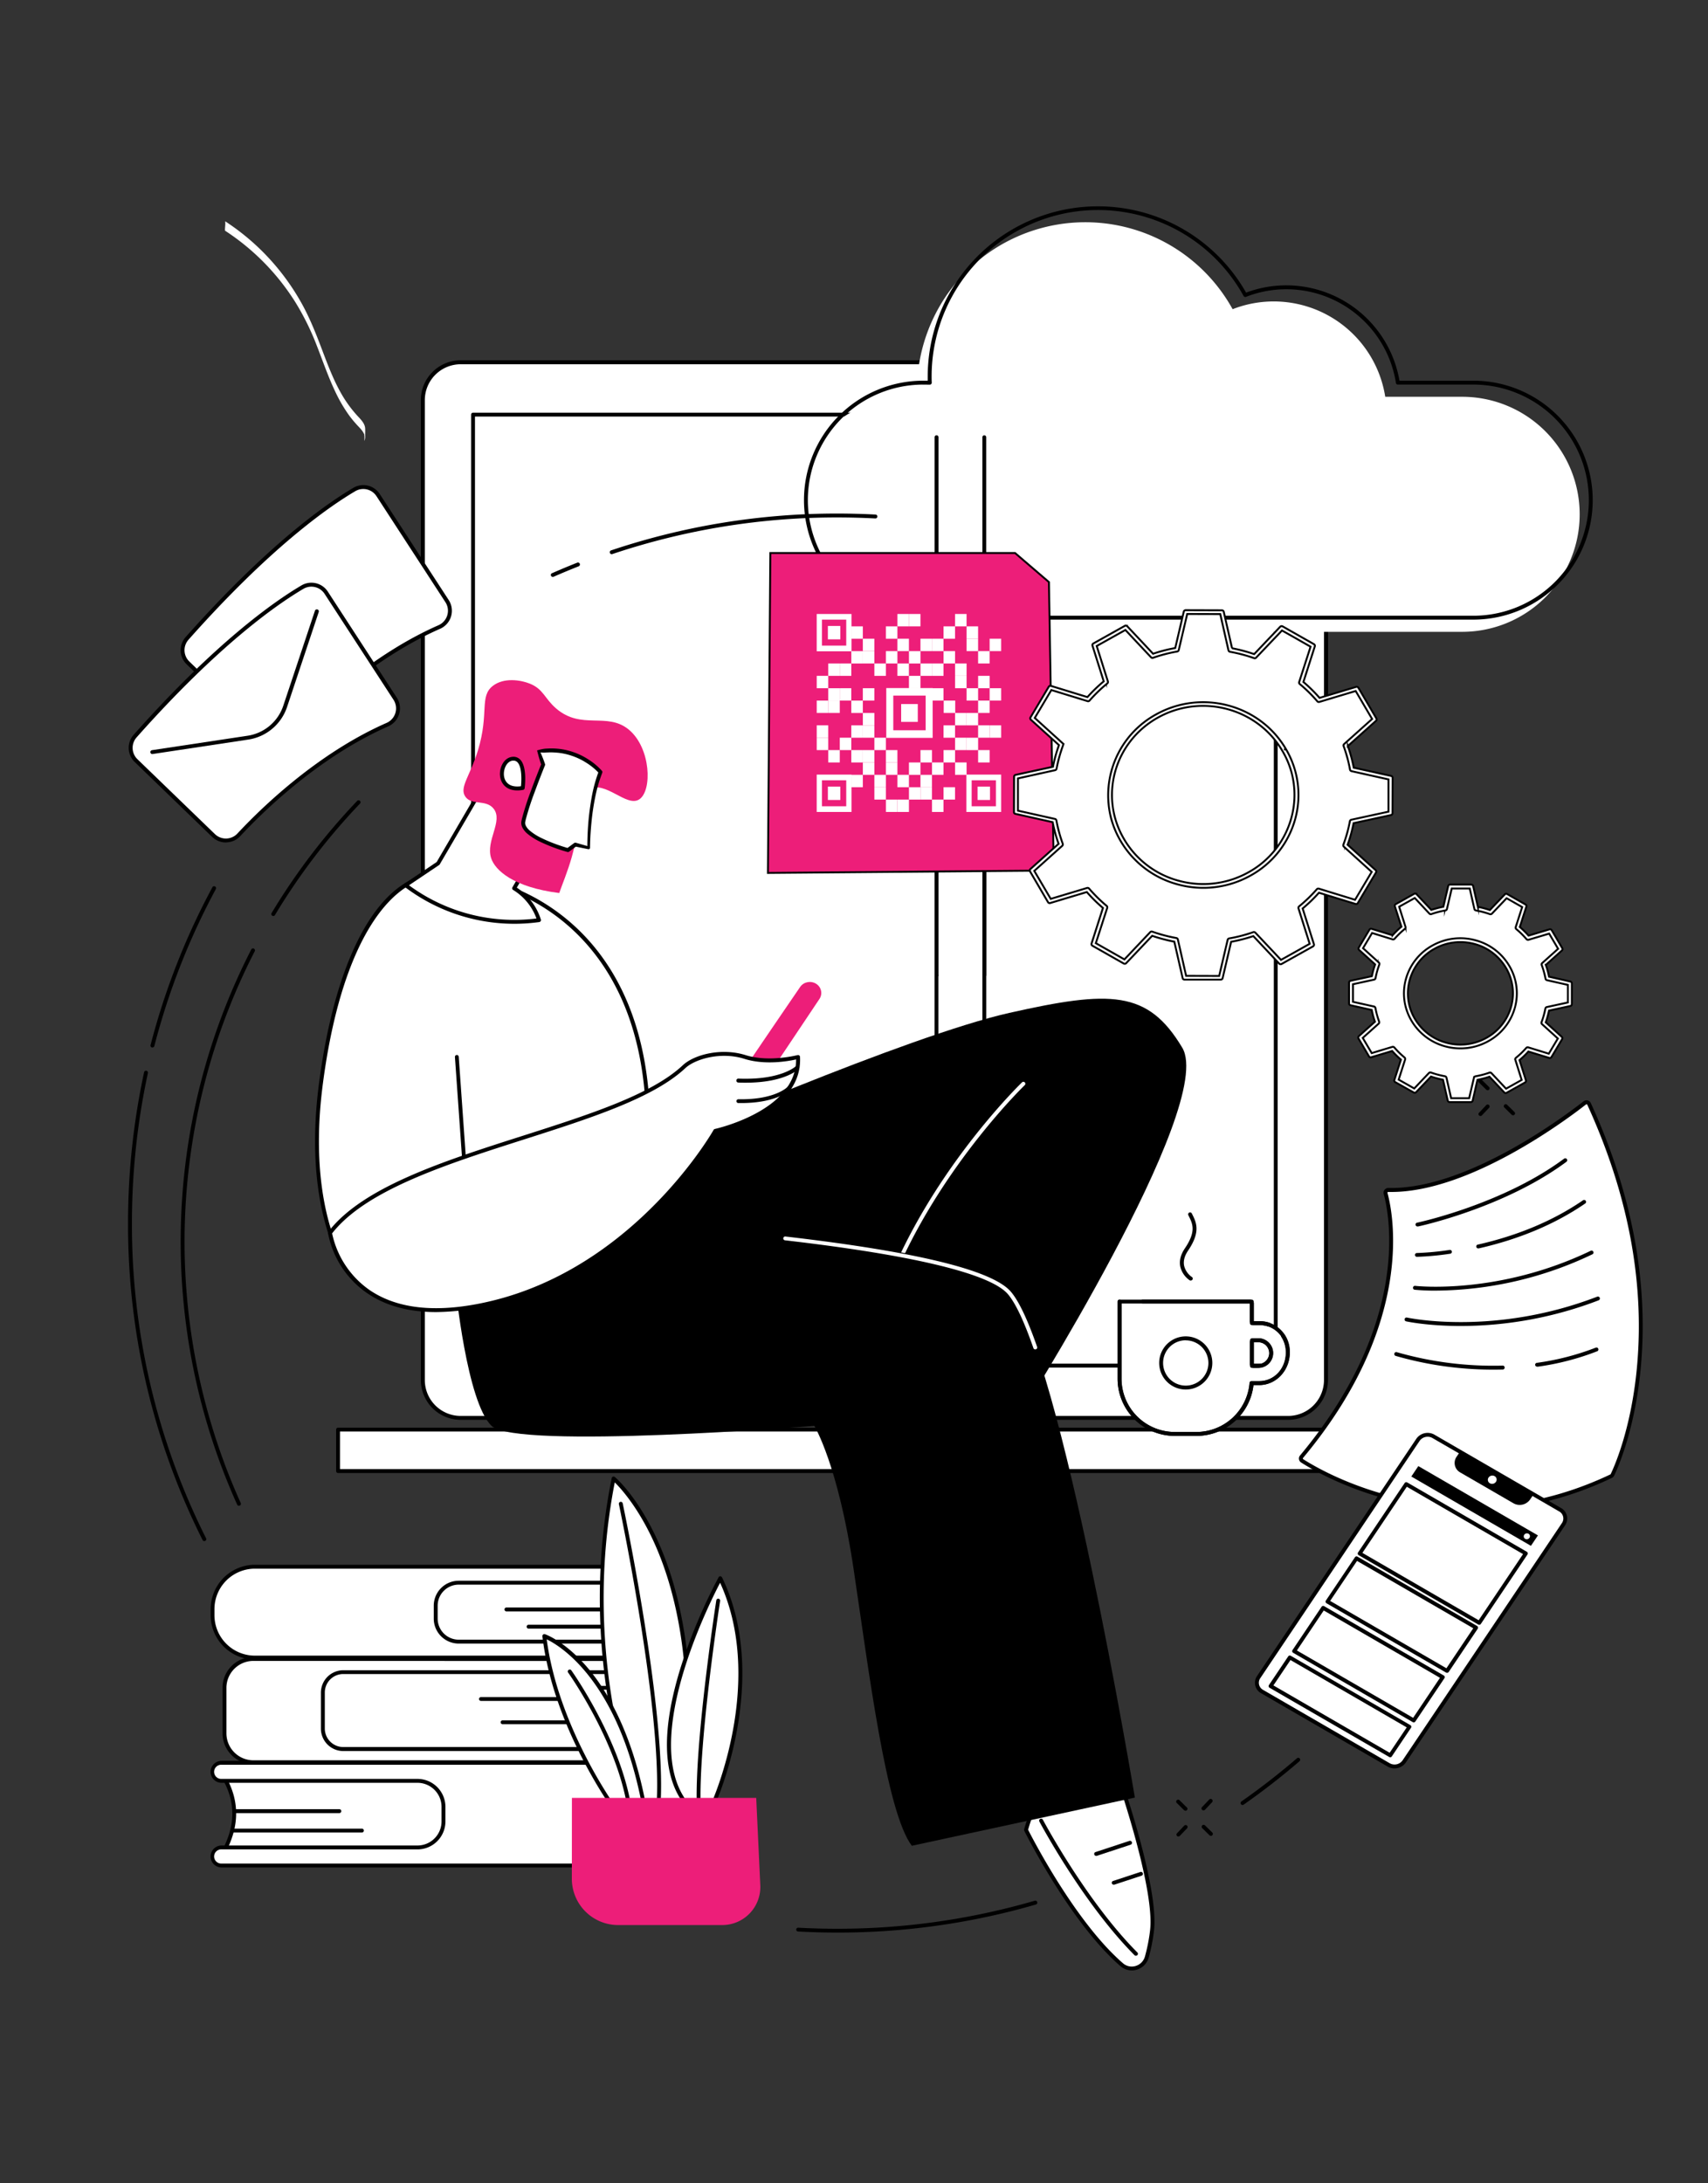 <svg viewBox="0 0 900 1150" xmlns="http://www.w3.org/2000/svg"><rect x="0" y="0" width="900" height="1150" fill="#333333" stroke="none"/><defs><style>.cls-1,.cls-5{fill:#fff;}.cls-2,.cls-3,.cls-4{fill:#ed1e79;}.cls-3{stroke:#ed1e79;}.cls-3,.cls-4,.cls-5{stroke-miterlimit:10;}.cls-4,.cls-5{stroke:#000;}</style></defs><g data-sanitized-data-name="Capa 1" data-name="Capa 1" id="Capa_1"><g data-sanitized-data-name="Stay at home" data-name="Stay at home" id="Stay_at_home"><rect rx="19.93" height="555.99" width="475.87" y="190.84" x="222.81" class="cls-1"></rect><path d="M678.75,747.86h-436a21,21,0,0,1-21-21V210.77a21,21,0,0,1,21-21h436a21,21,0,0,1,21,21V726.91A21,21,0,0,1,678.75,747.86Zm-436-556a18.92,18.92,0,0,0-18.9,18.9V726.91a18.92,18.92,0,0,0,18.9,18.9h436a18.92,18.92,0,0,0,18.9-18.9V210.77a18.92,18.92,0,0,0-18.9-18.9Z"></path><path d="M698.68,390.11a1,1,0,0,1-1-1v-62.7a1,1,0,0,1,2.06,0v62.7A1,1,0,0,1,698.68,390.11Z"></path><rect height="500.93" width="244.23" y="246.46" x="259.46" class="cls-1"></rect><path d="M493.48,720.33H249.25a1,1,0,0,1-1-1V218.37a1,1,0,0,1,1-1H493.48a1,1,0,0,1,1,1V719.31A1,1,0,0,1,493.48,720.33Zm-243.2-2.05H492.45V219.4H250.28Z"></path><rect height="500.93" width="153.59" y="218.37" x="518.66" class="cls-1"></rect><path d="M672.24,720.33H518.66a1,1,0,0,1-1-1V218.37a1,1,0,0,1,1-1H672.24a1,1,0,0,1,1,1V719.31A1,1,0,0,1,672.24,720.33Zm-152.56-2.05H671.22V219.4H519.68Z"></path><rect height="21.84" width="552.66" y="752.99" x="178.12" class="cls-1"></rect><path d="M730.78,775.86H178.12a1,1,0,0,1-1-1V753a1,1,0,0,1,1-1H730.78a1,1,0,0,1,1,1v21.85A1,1,0,0,1,730.78,775.86Zm-551.63-2.05H729.76V754H179.15Z"></path><path d="M668.59,697.68a15.4,15.4,0,0,0-4.91-.78h-4V685.56H590V726.2A29.08,29.08,0,0,0,619,755.29h11.55a29.09,29.09,0,0,0,29-26.78h4.11c8.63,0,15-7.43,15-16.06v-.12A15.1,15.1,0,0,0,668.59,697.68Zm-5.49,21.79h-3.43V705.93h3.43a6.77,6.77,0,0,1,0,13.54Z" class="cls-1"></path><path d="M630.59,756.32H619a30.14,30.14,0,0,1-30.1-30.12V685.56a1,1,0,0,1,1-1h69.71a1,1,0,0,1,1,1v10.31h3a16.43,16.43,0,0,1,5.24.84,16.05,16.05,0,0,1,10.81,15.62v.12c0,9.42-7.2,17.08-16.05,17.08H660.5A30.24,30.24,0,0,1,630.59,756.32ZM591,686.59V726.2a28.08,28.08,0,0,0,28,28.06h11.55a28.16,28.16,0,0,0,27.95-25.83,1,1,0,0,1,1-.95h4.11c7.85,0,14-6.6,14-15v-.12a14,14,0,0,0-9.42-13.67,14.27,14.27,0,0,0-4.58-.74h-4a1,1,0,0,1-1-1V686.59ZM663.1,720.5h-3.43a1,1,0,0,1-1-1V705.93a1,1,0,0,1,1-1h3.43a7.8,7.8,0,0,1,0,15.6Zm-2.41-2h2.41a5.75,5.75,0,0,0,0-11.5h-2.41Z"></path><path d="M630.59,756.32H619a30.14,30.14,0,0,1-30.1-30.12V685.56a1,1,0,0,1,2,0V726.2a28.08,28.08,0,0,0,28,28.06h11.55a28.16,28.16,0,0,0,27.95-25.83,1,1,0,0,1,1-.95h4.11c7.85,0,14-6.6,14-15v-.12a15,15,0,0,0-2.31-8.11,1,1,0,0,1,.31-1.42,1,1,0,0,1,1.42.31,17,17,0,0,1,2.63,9.22v.12c0,9.42-7.2,17.08-16.05,17.08H660.5A30.24,30.24,0,0,1,630.59,756.32Zm32.22-35.82h-2.2a2,2,0,0,1-2-2V706.87a2,2,0,0,1,2-2h2.49a7.66,7.66,0,0,1,5.71,2.58,7.8,7.8,0,0,1-6,13Zm-2.12-2h2.12a5.92,5.92,0,0,0,5.92-5.11,5.8,5.8,0,0,0-1.44-4.49,5.64,5.64,0,0,0-4.19-1.9h-2.41Zm7.9-19.74a1.26,1.26,0,0,1-.33-.05,14.27,14.27,0,0,0-4.58-.74h-3.07a2,2,0,0,1-2-2v-9.37H602.07a1,1,0,1,1,0-2.05h56.66a2,2,0,0,1,2,2v9.37h3a16.43,16.43,0,0,1,5.24.84,1,1,0,0,1,.64,1.3A1,1,0,0,1,668.59,698.71Z"></path><ellipse transform="translate(-1.94 1.7) rotate(-0.16)" ry="12.97" rx="12.96" cy="717.9" cx="624.81" class="cls-1"></ellipse><path d="M624.81,731.9a14,14,0,1,1,14-14A14,14,0,0,1,624.81,731.9Zm0-25.94a11.94,11.94,0,1,0,11.94,11.94A11.95,11.95,0,0,0,624.81,706Z"></path><path d="M627.39,674.5a1,1,0,0,1-.55-.16,12.13,12.13,0,0,1-4.91-7.18c-.63-3.08.19-6.32,2.42-9.62,6.08-9,4.09-12.92,2-17.12l-.17-.34a1,1,0,1,1,1.83-.92l.17.34c2.17,4.33,4.63,9.23-2.12,19.19-1.91,2.82-2.62,5.52-2.11,8a10.14,10.14,0,0,0,4,5.88,1,1,0,0,1-.56,1.89Z"></path><path d="M770.48,209H729.93a59.49,59.49,0,0,0-80.42-46.14,88.69,88.69,0,0,0-166.32,42.89c0,1.09,0,2.17.08,3.25h-4.12a61.9,61.9,0,1,0,0,123.8H770.48a61.9,61.9,0,0,0,0-123.8Z" class="cls-1"></path><path d="M777.11,326.37H485.78a62.93,62.93,0,0,1,0-125.85h3.06c0-.74,0-1.47,0-2.22A89.72,89.72,0,0,1,656.6,154.13a60.53,60.53,0,0,1,80.83,46.39h39.68a62.93,62.93,0,0,1,0,125.85ZM485.78,202.57a60.88,60.88,0,0,0,0,121.75H777.11a60.88,60.88,0,0,0,0-121.75H736.56a1,1,0,0,1-1-.86,58.46,58.46,0,0,0-79-45.35,1,1,0,0,1-1.27-.46,87.66,87.66,0,0,0-164.39,42.4c0,1,0,2,.07,3v.25a1,1,0,0,1-.29.75,1,1,0,0,1-.74.31Z"></path><path d="M540.64,963.86s23.76,48,50.47,71a8.2,8.2,0,0,0,13.19-4,92.42,92.42,0,0,0,2.71-13.56c2.94-21.9-16.76-78.93-16.76-78.93l-8.77-2.83a5.46,5.46,0,0,0-7,4.06l-.92,4.27L563,934.64a5.59,5.59,0,0,0-8.07.72A83.44,83.44,0,0,0,540.64,963.86Z" class="cls-1"></path><path d="M596.39,1037.88a9.09,9.09,0,0,1-5.95-2.22c-26.56-22.93-50.48-70.87-50.72-71.35a1,1,0,0,1-.07-.74,84.41,84.41,0,0,1,14.46-28.85,6.63,6.63,0,0,1,9.56-.85L572.9,942l.55-2.56a6.48,6.48,0,0,1,8.34-4.81l8.77,2.82a1,1,0,0,1,.66.64C592,940.43,611,995.61,608,1017.5a95,95,0,0,1-2.74,13.71,9.32,9.32,0,0,1-8.9,6.67Zm-54.65-74.12c2.23,4.42,25,48.73,50,70.34a7,7,0,0,0,6.64,1.43,7.22,7.22,0,0,0,4.9-4.9,90.71,90.71,0,0,0,2.67-13.41c2.74-20.35-14.65-72.39-16.55-78l-8.28-2.67a4.4,4.4,0,0,0-3.58.38,4.47,4.47,0,0,0-2.12,2.91l-.92,4.28a1,1,0,0,1-.68.75,1,1,0,0,1-1-.2l-10.55-9.29a4.53,4.53,0,0,0-3.43-1.12,4.47,4.47,0,0,0-3.15,1.7A81.82,81.82,0,0,0,541.74,963.76Z"></path><path d="M598.53,1030.15a1,1,0,0,1-.72-.3c-27.15-27.27-49.89-69.95-50.11-70.38a1,1,0,1,1,1.81-1c.23.43,22.82,42.84,49.75,69.89a1,1,0,0,1-.73,1.75Z"></path><path d="M587,992.7a1,1,0,0,1-.32-2l14.2-4.67a1,1,0,0,1,1.29.65,1,1,0,0,1-.65,1.3l-14.2,4.67A1,1,0,0,1,587,992.7Z"></path><path d="M577.62,977.53a1,1,0,0,1-1-.71,1,1,0,0,1,.65-1.29l17.84-5.88a1,1,0,1,1,.64,2l-17.84,5.88A1.19,1.19,0,0,1,577.62,977.53Z"></path><path d="M346.58,603.65c1.82-1.92,132-58.17,185.24-70.13s73-12.08,91.16,18.34-87.23,196.37-87.23,196.37L311.64,689.82Z"></path><path d="M472.7,667.75a1,1,0,0,1-.94-1.45c25-55.87,66.37-95.8,66.78-96.2a1,1,0,0,1,1.42,1.49c-.41.39-41.46,40.06-66.33,95.55A1,1,0,0,1,472.7,667.75Z" class="cls-1"></path><path d="M240.05,678s5.9,60.49,19,73.07,170.06,0,170.06,0,12.47,20.44,20.63,75.06S467,954.28,480.46,972.22L598,946.84s-39-234-66.07-265.8-224.09-36.82-224.09-36.82Z"></path><path d="M545.54,710.76a1,1,0,0,1-1-.68c-4.93-14.17-9.44-23.71-13.41-28.38-9.17-10.78-49.8-20.6-117.5-28.4a1,1,0,0,1,.23-2c69.2,8,109.18,17.77,118.83,29.11,4.14,4.86,8.78,14.63,13.79,29a1,1,0,0,1-.64,1.31A1,1,0,0,1,545.54,710.76Z" class="cls-1"></path><path d="M429.88,518.84a5.56,5.56,0,0,0-7.74,1.35c-8.81,12.88-33.19,48.56-33.47,49.44l12.21,1.65,30.37-45.42A5.08,5.08,0,0,0,429.88,518.84Z" class="cls-2"></path><path d="M400.88,571.87h-.09l-12.21-1.65a.68.68,0,0,1-.44-.27.59.59,0,0,1-.06-.5c.28-.86,18.39-27.44,33.54-49.59a6,6,0,0,1,4-2.52,6.2,6.2,0,0,1,4.66,1,5.67,5.67,0,0,1,1.52,7.82L401.4,571.6A.63.63,0,0,1,400.88,571.87Zm-11.23-2.71,10.92,1.48,30.16-45.1a4.5,4.5,0,0,0-1.21-6.22,4.93,4.93,0,0,0-3.71-.82,4.77,4.77,0,0,0-3.16,2C404,547.75,392,565.47,389.65,569.16Z" class="cls-2"></path><path d="M181.55,666.35s-21.09-29.48-12.45-95.5S198.86,470.54,221,462.71s113,6.47,120.14,117.41Z" class="cls-1"></path><path d="M181.55,667.38a1,1,0,0,1-.84-.43c-.21-.3-21.22-30.57-12.63-96.24,7.87-60.21,27-99.93,52.55-109,11.81-4.19,41.88-2.08,68.88,15.73,21.93,14.48,48.87,44,52.62,102.57a1,1,0,0,1-.53,1L182,667.26A1.07,1.07,0,0,1,181.55,667.38Zm52.66-205.45a40.34,40.34,0,0,0-12.9,1.75c-11.3,4-21.82,15-30.42,31.74-9.7,18.94-16.7,44.36-20.78,75.56-7.74,59.19,8.69,89,11.78,94L340,579.53c-3.85-57.27-30.2-86.17-51.66-100.33C269.16,466.52,248.46,461.93,234.21,461.93Z"></path><path d="M245.09,619.69a1,1,0,0,1-1-1l-4.37-61.93a1,1,0,1,1,2-.14l4.38,61.92a1,1,0,0,1-1,1.1Z"></path><path d="M173.87,649.37s7.66,55.45,85.16,36.89,117.9-90.6,117.9-90.6,45.13-9.64,43.6-38.92c0,0-15.11,4-27.95,0s-26.75.09-32.1,5.1C323.84,596.21,206.79,606.52,173.87,649.37Z" class="cls-1"></path><path d="M229.75,691.1c-14.42,0-26.54-3.31-36.22-9.92a49.61,49.61,0,0,1-20.68-31.67,1,1,0,0,1,.21-.76c18.11-23.58,61-37.28,102.5-50.53,34.81-11.12,67.69-21.62,84.22-37.12,6.05-5.68,20.43-9.33,33.11-5.34,12.41,3.91,27.22,0,27.37,0a1,1,0,0,1,1.29.94c1.49,28.56-38.93,38.72-43.95,39.87a212.86,212.86,0,0,1-29.82,38.16c-18.15,18.64-48.24,42.9-88.51,52.54A127.67,127.67,0,0,1,229.75,691.1ZM175,649.65a48.56,48.56,0,0,0,19.76,29.86c15.2,10.36,36.76,12.3,64.07,5.76C335,667,375.64,595.88,376,595.16a1,1,0,0,1,.68-.5c.44-.1,42.95-9.52,42.82-36.63-3.94.89-16.3,3.15-27.27-.31-12.64-4-26.17.27-31.08,4.87-16.87,15.82-50,26.39-85,37.58C235.21,613.26,192.84,626.79,175,649.65Z"></path><path d="M392.93,570.28c-1.25,0-2.55,0-3.9-.08a1,1,0,0,1-1-1.07,1,1,0,0,1,1.07-1c22.61.91,30.33-6.57,30.4-6.65a1,1,0,0,1,1.47,1.44C420.68,563.25,413.57,570.28,392.93,570.28Z"></path><path d="M390.58,581l-1.52,0a1,1,0,0,1-1-1,1,1,0,0,1,1-1c19.72.36,26.08-6.63,26.14-6.7a1,1,0,0,1,1.45-.09,1,1,0,0,1,.1,1.44C416.51,573.9,410.07,581,390.58,581Z"></path><path d="M256.21,411.33c-.58,1.06-25.37,43.44-25.37,43.44l-17.1,11.48a94.68,94.68,0,0,0,70.32,18.4,30.41,30.41,0,0,0-13.16-16.78l15.3-26.28Z" class="cls-1"></path><path d="M271,486.58a95.8,95.8,0,0,1-57.85-19.51,1.06,1.06,0,0,1-.41-.85,1,1,0,0,1,.46-.82l16.9-11.35c1.86-3.19,24.69-42.21,25.24-43.21a1,1,0,0,1,1.63-.23l30,30.26a1,1,0,0,1,.16,1.24l-14.81,25.43A31.34,31.34,0,0,1,285,484.34a1,1,0,0,1-.11.86,1.08,1.08,0,0,1-.73.47A96.44,96.44,0,0,1,271,486.58ZM215.51,466.3a93.61,93.61,0,0,0,67.17,17.49,29.06,29.06,0,0,0-3.31-6.47,29.5,29.5,0,0,0-9-8.57,1,1,0,0,1-.35-1.39l14.91-25.61L256.43,413c-4,6.86-23.78,40.7-24.71,42.27a.92.92,0,0,1-.31.34Zm15.33-11.53h0Z"></path><path d="M331.28,384.26c-11.43-9.38-24.9.41-38.24-11.09-6.12-5.27-6.68-10.25-14-13.14-4.86-1.91-13.51-3.22-19.26,1.17-7.33,5.59-1.94,14.31-7.88,33.86-4.18,13.73-10,19.7-6.72,24.52s10.93,1.32,14.92,6.37c5.16,6.53-4.26,16.76-1.32,26,2,6.34,11.66,15.4,35.9,18.43,1.33-3.88,4.55-11.58,6.65-19.11,6.55-23.55,3-32.57,8.87-35.61,9-4.66,19.93,9.74,26.64,5.39C343.79,416.53,343,393.89,331.28,384.26Z" class="cls-2"></path><path d="M283.91,395.79l2.29,6.92s-8.88,21.77-10.46,30,23.5,15.06,23.5,15.06l3.94-2.92,7,1.75s-.21-23.95,6.21-39.93A35.67,35.67,0,0,0,283.91,395.79Z" class="cls-1"></path><path d="M284.79,396.32a62.88,62.88,0,0,1,2.38,6.07,1,1,0,0,1,0,.71c-1.91,4.71-3.75,9.48-5.5,14.25A146.38,146.38,0,0,0,277,431.81l-.2.9c-.08.32-.05.49-.1.75a3.71,3.71,0,0,0,.35,1.42,8.25,8.25,0,0,0,2.11,2.63,29.43,29.43,0,0,0,6.23,3.95,87,87,0,0,0,14.13,5.31l-.88.17,3.94-2.92.06,0a1,1,0,0,1,.8-.12l6.93,2-.89.7c0-3.42.1-6.81.31-10.21s.53-6.78,1-10.16,1-6.74,1.75-10.08a76.54,76.54,0,0,1,2.95-9.87l.16,1A32.25,32.25,0,0,0,309,401.8a34,34,0,0,0-7.81-3.74,32.62,32.62,0,0,0-8.47-1.67,33.07,33.07,0,0,0-4.34-.05c-.79,0-1.24.12-1.82.1S285.45,396.37,284.79,396.32ZM283,395.26c.82-.23,1.72-.48,2.64-.66a14.21,14.21,0,0,1,2.63-.31,36.86,36.86,0,0,1,4.58,0,34.55,34.55,0,0,1,9,1.78,35.68,35.68,0,0,1,8.26,4,33.6,33.6,0,0,1,7.05,5.93.94.94,0,0,1,.19,1l0,.06a75.49,75.49,0,0,0-3,9.54c-.76,3.26-1.38,6.56-1.88,9.89s-.83,6.68-1.1,10-.43,6.74-.46,10.09a.73.73,0,0,1-.73.72l-.16,0-7.08-1.45.86-.17-3.94,2.92h0a1,1,0,0,1-.87.16,89,89,0,0,1-14.51-5.45,31.73,31.73,0,0,1-6.67-4.25,10.35,10.35,0,0,1-2.62-3.32,5.86,5.86,0,0,1-.53-2.27,7.6,7.6,0,0,1,.13-1.15l.22-1a145.66,145.66,0,0,1,4.73-14.7q2.65-7.22,5.53-14.33l0,.71C284.37,400.48,283.65,397.78,283,395.26Z"></path><path d="M275.43,415s2.2-15.91-5.25-15.38S260.75,417.74,275.43,415Z" class="cls-1"></path><path d="M272.49,416.33c-3.86,0-6-1.6-7.23-3.11-2.36-3-2.16-7.18-.9-10s3.34-4.42,5.75-4.59a4.87,4.87,0,0,1,4.09,1.56c3.72,4,2.31,14.54,2.25,15a1,1,0,0,1-.83.87A16.62,16.62,0,0,1,272.49,416.33Zm2.94-1.32h0Zm-4.89-14.36h-.29c-1.66.12-3.12,1.34-4,3.37-1,2.27-1.2,5.61.63,7.92,1.53,1.92,4.15,2.67,7.64,2.18.34-3.24.53-10.06-1.81-12.56A2.81,2.81,0,0,0,270.54,400.65Z"></path><path d="M331.08,864.68c-5-10.25-5.45-20.58,0-31L327.17,829,220.09,832.5l3.69,34,103.65,1.2Z" class="cls-1"></path><path d="M327.43,868.73h0l-103.65-1.19a1,1,0,0,1-1-.92l-3.69-34a1,1,0,0,1,.25-.78,1,1,0,0,1,.74-.36L327.14,828a1.05,1.05,0,0,1,.82.37l3.91,4.69a1,1,0,0,1,.12,1.14c-5.09,9.74-5.09,19.58,0,30.08a1,1,0,0,1-.27,1.24l-3.65,3A1.06,1.06,0,0,1,327.43,868.73ZM224.71,865.5l102.36,1.18,2.74-2.28c-4.88-10.5-4.86-20.79.05-30.59L326.7,830l-105.47,3.47Z"></path><path d="M134.33,825.23H333.07a4.21,4.21,0,1,1,0,8.41H241.7a12.12,12.12,0,0,0-12.11,12.12v6.81a12.11,12.11,0,0,0,12.11,12.11h91.37a4.21,4.21,0,1,1,0,8.41H134.33A22.33,22.33,0,0,1,112,850.76v-3.19A22.34,22.34,0,0,1,134.33,825.23Z" class="cls-1"></path><path d="M333.07,874.12H134.33A23.39,23.39,0,0,1,111,850.76v-3.19a23.4,23.4,0,0,1,23.36-23.37H333.07a5.24,5.24,0,0,1,0,10.47H241.7a11.09,11.09,0,0,0-11.08,11.09v6.81a11.1,11.1,0,0,0,11.08,11.09h91.37a5.23,5.23,0,1,1,0,10.46ZM134.33,826.26A21.33,21.33,0,0,0,113,847.57v3.19a21.33,21.33,0,0,0,21.31,21.31H333.07a3.18,3.18,0,0,0,0-6.36H241.7a13.16,13.16,0,0,1-13.14-13.14v-6.81a13.16,13.16,0,0,1,13.14-13.14h91.37a3.18,3.18,0,1,0,0-6.36Z"></path><path d="M327.16,848.76h-60.3a1,1,0,0,1,0-2.06h60.3a1,1,0,1,1,0,2.06Z"></path><path d="M327.54,857.84h-49a1,1,0,1,1,0-2.05h49a1,1,0,1,1,0,2.05Z"></path><path d="M338.79,922.55H159.27v-44H338.79C333.49,893.43,333.34,908.09,338.79,922.55Z" class="cls-1"></path><path d="M338.79,923.58H159.27a1,1,0,0,1-1-1v-44a1,1,0,0,1,1-1H338.79a1,1,0,0,1,.84.43,1,1,0,0,1,.12.94c-5.26,14.75-5.26,29.31,0,43.27a1,1,0,0,1-1,1.39ZM160.3,921.53h177c-4.77-13.57-4.76-27.67,0-41.93h-177Z"></path><path d="M180.89,880.74H340a3.47,3.47,0,1,0,0-6.93H133.52A15.23,15.23,0,0,0,118.29,889V913a15.23,15.23,0,0,0,15.23,15.23H340a3.47,3.47,0,1,0,0-6.93H180.89a10.76,10.76,0,0,1-10.76-10.76v-19A10.76,10.76,0,0,1,180.89,880.74Z" class="cls-1"></path><path d="M340,929.23H133.52A16.27,16.27,0,0,1,117.26,913V889a16.27,16.27,0,0,1,16.26-16.25H340a4.49,4.49,0,0,1,0,9H180.89a9.74,9.74,0,0,0-9.74,9.73v19a9.75,9.75,0,0,0,9.74,9.73H340a4.49,4.49,0,0,1,0,9Zm-206.5-54.39A14.22,14.22,0,0,0,119.31,889V913a14.22,14.22,0,0,0,14.21,14.2H340a2.44,2.44,0,0,0,0-4.88H180.89a11.8,11.8,0,0,1-11.79-11.78v-19a11.8,11.8,0,0,1,11.79-11.78H340a2.44,2.44,0,0,0,0-4.88Z"></path><path d="M335.61,890H309.1a1,1,0,0,1,0-2h26.51a1,1,0,1,1,0,2Z"></path><path d="M335.05,895.91H253.42a1,1,0,1,1,0-2h81.63a1,1,0,1,1,0,2Z"></path><path d="M335.05,908.16H264.81a1,1,0,0,1,0-2h70.24a1,1,0,1,1,0,2Z"></path><path d="M119,973.09c5.63-11.58,6.17-23.25,0-35l4.43-5.3,121,4-4.17,38.43-117.12,1.35Z" class="cls-1"></path><path d="M123.12,977.54a1,1,0,0,1-.65-.24l-4.13-3.41a1,1,0,0,1-.27-1.24c5.79-11.91,5.79-23.07,0-34.12a1,1,0,0,1,.12-1.13l4.42-5.31a1,1,0,0,1,.82-.37l121,4a1.06,1.06,0,0,1,.74.35,1,1,0,0,1,.24.79l-4.17,38.43a1,1,0,0,1-1,.92l-117.13,1.35Zm-2.85-4.73,3.22,2.67,115.83-1.33,4-36.43-119.38-3.93-3.67,4.4C125.8,949.28,125.82,960.92,120.27,972.81Z"></path><path d="M341.32,928.52H116.75a4.75,4.75,0,0,0,0,9.5H220a13.68,13.68,0,0,1,13.68,13.69v7.7A13.67,13.67,0,0,1,220,973.09H116.75a4.76,4.76,0,0,0,0,9.51H341.32a25.24,25.24,0,0,0,25.24-25.24v-3.6A25.24,25.24,0,0,0,341.32,928.52Z" class="cls-1"></path><path d="M341.32,983.63H116.75a5.78,5.78,0,0,1,0-11.56H220a12.68,12.68,0,0,0,12.66-12.66v-7.7A12.68,12.68,0,0,0,220,939.05H116.75a5.78,5.78,0,0,1,0-11.56H341.32a26.29,26.29,0,0,1,26.27,26.27v3.6A26.3,26.3,0,0,1,341.32,983.63Zm-224.57-9.51a3.73,3.73,0,1,0,0,7.45H341.32a24.25,24.25,0,0,0,24.22-24.21v-3.6a24.25,24.25,0,0,0-24.22-24.22H116.75a3.73,3.73,0,1,0,0,7.45H220a14.74,14.74,0,0,1,14.71,14.72v7.7A14.73,14.73,0,0,1,220,974.12Z"></path><path d="M178.81,955H123.43a1,1,0,0,1,0-2.06h55.38a1,1,0,0,1,0,2.06Z"></path><path d="M190.7,965.23H123a1,1,0,0,1,0-2.05H190.7a1,1,0,0,1,0,2.05Z"></path><path d="M686.15,769.46C696.69,776.22,766,817,849,777.55a1.38,1.38,0,0,0,.68-.67c3.2-6.62,38.53-84.35-12.29-195.4a1.48,1.48,0,0,0-2.24-.56c-9.31,7.29-61.87,46.89-103.56,45.87a1.45,1.45,0,0,0-1.45,1.83c3,11,14.61,68.13-44.29,138.66A1.48,1.48,0,0,0,686.15,769.46Z" class="cls-1"></path><path d="M775.63,795.57a172,172,0,0,1-35.46-3.75c-29.08-6.12-49.12-18-54.57-21.49a2.48,2.48,0,0,1-.56-3.7c58.61-70.2,47-127.06,44.08-137.74a2.44,2.44,0,0,1,.43-2.17,2.52,2.52,0,0,1,2-1c41.2,1,92.94-37.85,102.9-45.65a2.5,2.5,0,0,1,3.8.95c21.34,46.62,30.25,92.83,26.5,137.37-2.87,34-12.34,55-14.21,58.89a2.48,2.48,0,0,1-1.17,1.16C825.44,789.86,800.73,795.57,775.63,795.57ZM731.52,627.82a.44.44,0,0,0-.35.16.4.4,0,0,0-.07.37c3,10.86,14.78,68.62-44.49,139.59a.47.47,0,0,0-.1.36.42.42,0,0,0,.2.3c5.37,3.45,25.15,15.17,53.89,21.21,36.85,7.76,73.16,3.32,107.93-13.18a.43.43,0,0,0,.2-.2c1.84-3.8,11.17-24.49,14-58.17,3.73-44.18-5.13-90.06-26.32-136.35a.45.45,0,0,0-.31-.26.41.41,0,0,0-.35.07c-9.93,7.78-61,46.11-102.6,46.12l-1.62,0Z"></path><path d="M747,646a1,1,0,0,1-.21-2c.45-.09,45-9.64,77.38-33.7a1,1,0,0,1,1.23,1.65c-32.79,24.33-77.74,34-78.19,34.06Z"></path><path d="M779,657.55a1,1,0,0,1-.23-2c21.2-4.81,39.83-12.66,55.37-23.33a1,1,0,1,1,1.16,1.69c-15.75,10.81-34.62,18.77-56.07,23.64Z"></path><path d="M746.6,662a1,1,0,0,1,0-2,147.44,147.44,0,0,0,17.27-1.63,1,1,0,0,1,.3,2A149.83,149.83,0,0,1,746.62,662Z"></path><path d="M756.46,679.8a108.83,108.83,0,0,1-11-.46,1,1,0,0,1-.9-1.15,1,1,0,0,1,1.15-.89c.43.05,43.84,4.92,92.48-18.48a1,1,0,0,1,1.37.48,1,1,0,0,1-.48,1.37A194.26,194.26,0,0,1,756.46,679.8Z"></path><path d="M769.72,698.43c-17.58,0-28.58-2.39-28.8-2.44a1,1,0,1,1,.45-2c.45.1,45.85,9.92,100.26-11a1,1,0,0,1,.74,1.92A203.61,203.61,0,0,1,769.72,698.43Z"></path><path d="M810,719.84a1,1,0,0,1-.15-2,136.87,136.87,0,0,0,31-8,1,1,0,0,1,.75,1.91,138.69,138.69,0,0,1-31.44,8.14Z"></path><path d="M787,721.42a185.34,185.34,0,0,1-51.61-7.24,1,1,0,1,1,.64-1.95,184.39,184.39,0,0,0,55.82,7.07,1,1,0,0,1,1,1,1,1,0,0,1-1,1.06C790.27,721.39,788.64,721.42,787,721.42Z"></path><path d="M99.08,349.2l40.81,39.43a9.33,9.33,0,0,0,13.33-.35c12.32-13.28,41.58-41.91,78.25-58a9.34,9.34,0,0,0,4.1-13.66l-36.3-55.8a9.34,9.34,0,0,0-12.56-3C173,265.93,142,287.41,98.58,336.27A9.36,9.36,0,0,0,99.08,349.2Z" class="cls-1"></path><path d="M146.39,392.29a10.32,10.32,0,0,1-7.22-2.92l-40.8-39.44a10.35,10.35,0,0,1-.56-14.35c43-48.43,73.83-70.05,88.38-78.63a10.34,10.34,0,0,1,13.94,3.3l36.31,55.8a10.38,10.38,0,0,1-4.56,15.16C194.84,347.48,165.06,377,154,389a10.26,10.26,0,0,1-7.3,3.3Zm-46.6-43.83,40.81,39.43a8.28,8.28,0,0,0,6,2.34,8.19,8.19,0,0,0,5.85-2.65c11.17-12,41.19-41.83,78.59-58.25a8.35,8.35,0,0,0,4.65-5.26,8.24,8.24,0,0,0-1-6.9l-36.3-55.8a8.29,8.29,0,0,0-11.18-2.65c-14.45,8.51-45.08,30-87.88,78.23A8.3,8.3,0,0,0,99.79,348.46Z"></path><path d="M71.72,400.64l40.81,39.43a9.34,9.34,0,0,0,13.34-.35c12.31-13.28,41.57-41.91,78.24-58a9.35,9.35,0,0,0,4.11-13.66l-36.31-55.8a9.34,9.34,0,0,0-12.56-3c-13.73,8.1-44.76,29.58-88.13,78.44A9.36,9.36,0,0,0,71.72,400.64Z" class="cls-1"></path><path d="M119,443.73a10.32,10.32,0,0,1-7.22-2.92L71,401.38A10.36,10.36,0,0,1,70.45,387c43-48.44,73.83-70.06,88.38-78.64a10.34,10.34,0,0,1,13.94,3.3l36.31,55.8a10.38,10.38,0,0,1-4.56,15.16c-37,16.27-66.82,45.82-77.9,57.77a10.26,10.26,0,0,1-7.3,3.3ZM72.43,399.9l40.81,39.43a8.32,8.32,0,0,0,11.87-.3c11.17-12,41.19-41.84,78.59-58.26a8.33,8.33,0,0,0,3.66-12.16l-36.31-55.8a8.29,8.29,0,0,0-11.18-2.65c-14.45,8.52-45.07,30-87.88,78.23A8.3,8.3,0,0,0,72.43,399.9Z"></path><path d="M80.33,397.17a1,1,0,0,1-.15-2.05l50.18-7.57a23.52,23.52,0,0,0,18.92-15.85l16.67-50a1,1,0,0,1,2,.64l-16.67,50a25.58,25.58,0,0,1-20.57,17.23l-50.17,7.57Z"></path><path d="M822.08,795.23l-66.8-38.69a6.2,6.2,0,0,0-8.14,1.89L663.25,883.34A5.28,5.28,0,0,0,665,891l66.8,38.69a6.2,6.2,0,0,0,8.14-1.89l83.89-124.91A5.28,5.28,0,0,0,822.08,795.23Z" class="cls-1"></path><path d="M734.79,931.47a7,7,0,0,1-3.5-.93l-66.81-38.69a6.32,6.32,0,0,1-2.09-9.08l83.9-124.91a7.25,7.25,0,0,1,9.5-2.21l66.81,38.69a6.32,6.32,0,0,1,2.09,9.08l-83.9,124.91A7.23,7.23,0,0,1,734.79,931.47Zm17.48-174.7A5.16,5.16,0,0,0,748,759L664.1,883.92a4.25,4.25,0,0,0,1.41,6.15l66.81,38.69a5.16,5.16,0,0,0,6.77-1.57L823,802.27a4.25,4.25,0,0,0-1.41-6.15l-66.81-38.69A4.91,4.91,0,0,0,752.27,756.77Z"></path><path d="M769.3,764.66l-1.79,2.67a5.7,5.7,0,0,0,1.89,8.22l28.09,16.26a6.69,6.69,0,0,0,8.78-2l1.79-2.66Z"></path><path d="M785.06,781.27a2.08,2.08,0,0,1-.69-3,2.44,2.44,0,0,1,3.2-.74,2.07,2.07,0,0,1,.68,3A2.43,2.43,0,0,1,785.06,781.27Z" class="cls-1"></path><polygon points="806.7 814.23 743.67 777.72 747.36 772.23 810.39 808.74 806.7 814.23"></polygon><path d="M779.46,855.81a1,1,0,0,1-.51-.13l-63-36.51a1,1,0,0,1-.49-.66,1,1,0,0,1,.15-.8l24.54-36.55a1,1,0,0,1,1.37-.31l63,36.5a1.06,1.06,0,0,1,.49.66,1,1,0,0,1-.15.8l-24.55,36.55A1,1,0,0,1,779.46,855.81Zm-61.57-37.87,61.26,35.48,23.39-34.84-61.25-35.47Z"></path><path d="M805.92,810a1.72,1.72,0,0,1-2.26.53,1.47,1.47,0,0,1-.49-2.12,1.72,1.72,0,0,1,2.26-.53A1.47,1.47,0,0,1,805.92,810Z" class="cls-1"></path><path d="M762.47,881.11A1,1,0,0,1,762,881l-63-36.5a1,1,0,0,1-.49-.66,1,1,0,0,1,.15-.8l15.3-22.78a1,1,0,0,1,1.36-.32l63,36.5a1,1,0,0,1,.48.66,1,1,0,0,1-.14.8l-15.31,22.79A1,1,0,0,1,762.47,881.11ZM700.9,843.24l61.26,35.48,14.15-21.08-61.25-35.47Z"></path><path d="M744.94,907.22a1,1,0,0,1-.52-.14l-63-36.5a1,1,0,0,1-.34-1.46l15.3-22.78a1,1,0,0,1,1.37-.32l63,36.5a1,1,0,0,1,.34,1.47l-15.3,22.78A1,1,0,0,1,744.94,907.22Zm-61.57-37.87,61.25,35.48,14.15-21.08-61.25-35.47Z"></path><path d="M732.58,925.62a.94.94,0,0,1-.51-.14L669,889a1,1,0,0,1-.34-1.46l10.13-15.07a1,1,0,0,1,1.36-.32l63,36.51a1,1,0,0,1,.33,1.46l-10.12,15.07A1,1,0,0,1,732.58,925.62ZM671,887.75l61.25,35.48,9-13.37L680,874.39Z"></path><path d="M338.43,957.44S302.94,879.65,323.3,778.8c0,0,55,46.09,35.17,178.64Z" class="cls-1"></path><path d="M358.47,958.47h-20a1,1,0,0,1-.93-.6c-.36-.78-35.4-79.25-15.21-179.27A1,1,0,0,1,324,778c.57.48,14.08,12,25.31,40,10.34,25.75,20.5,70.87,10.22,139.57A1,1,0,0,1,358.47,958.47Zm-19.37-2.05h18.49c10-67.65,0-112.07-10.16-137.46-9-22.6-19.81-34.51-23.49-38.15C305.57,874.72,335.92,949,339.1,956.42Z"></path><path d="M347.11,950.36h-.06a1,1,0,0,1-1-1.08c2.72-49.74-19.7-155.9-19.93-157a1,1,0,1,1,2-.43c.22,1.07,22.71,107.5,20,157.51A1,1,0,0,1,347.11,950.36Z"></path><path d="M379.54,831.34S333.82,914,361.32,949.7H376S405.44,885.12,379.54,831.34Z" class="cls-1"></path><path d="M376,950.73H361.32a1,1,0,0,1-.81-.4c-11.62-15.11-12.09-39.85-1.37-73.53a286.47,286.47,0,0,1,19.51-46,1,1,0,0,1,.92-.53,1,1,0,0,1,.9.58c25.81,53.6-3.2,118.59-3.5,119.24A1,1,0,0,1,376,950.73Zm-14.21-2.05h13.53c2.82-6.58,26.73-65.44,4.13-115C373.11,845.81,337.88,916.56,361.83,948.68Z"></path><path d="M368.19,952.92a1,1,0,0,1-1-1c-1.33-34.1,10.14-108.31,10.26-109a1,1,0,1,1,2,.31c-.12.74-11.56,74.75-10.24,108.66a1,1,0,0,1-1,1.07Z"></path><path d="M286.83,861.76s39,13.3,53.06,92H324.57S292.6,910.53,286.83,861.76Z" class="cls-1"></path><path d="M339.89,954.76H324.57a1,1,0,0,1-.83-.41c-.32-.44-32.2-44-37.93-92.46a1,1,0,0,1,.38-.92,1,1,0,0,1,1-.18c.41.14,10.14,3.57,21.69,16.78,10.57,12.1,24.72,35.11,32,76a1,1,0,0,1-.22.84A1,1,0,0,1,339.89,954.76Zm-14.8-2h13.57c-12.35-67.1-43.26-85.75-50.59-89.29C294,908.11,321.87,948.21,325.09,952.71Z"></path><path d="M331.52,952.55a1,1,0,0,1-1-.86c-5.79-35-30.88-70.33-31.14-70.68a1,1,0,0,1,.24-1.43,1,1,0,0,1,1.43.23c.26.36,25.62,36,31.5,71.54a1,1,0,0,1-.85,1.18Z"></path><path d="M301.86,947.49H398L400.12,993a19.54,19.54,0,0,1-19.52,20.47H325.71a23.89,23.89,0,0,1-23.89-23.91Z" class="cls-3"></path><rect height="283.29" width="25.18" y="230.29" x="493.48" class="cls-1"></rect><path d="M493.48,514.6a1,1,0,0,1-1-1V230.29a1,1,0,1,1,2.05,0V513.58A1,1,0,0,1,493.48,514.6Z"></path><path d="M518.66,514.6a1,1,0,0,1-1-1V230.29a1,1,0,1,1,2,0V513.58A1,1,0,0,1,518.66,514.6Z"></path><path d="M441.19,1017.94c-6.88,0-13.84-.19-20.68-.57a1,1,0,1,1,.11-2c6.81.37,13.73.55,20.57.55a372.08,372.08,0,0,0,104.06-14.76,1,1,0,0,1,.58,2A374.33,374.33,0,0,1,441.19,1017.94Z"></path><path d="M654.74,950.73a1,1,0,0,1-.85-.43,1,1,0,0,1,.26-1.43c10.08-7.06,19.93-14.72,29.27-22.75a1,1,0,1,1,1.34,1.56c-9.39,8.07-19.3,15.77-29.44,22.87A1,1,0,0,1,654.74,950.73Z"></path><path d="M322.36,291.9a1,1,0,0,1-1-.7,1,1,0,0,1,.65-1.3,373.25,373.25,0,0,1,119.16-19.4c6.71,0,13.5.18,20.17.53a1,1,0,1,1-.11,2.05c-6.64-.35-13.39-.53-20.06-.53a371.23,371.23,0,0,0-118.51,19.29A1,1,0,0,1,322.36,291.9Z"></path><path d="M291.48,303.84a1,1,0,0,1-.41-2c4.32-1.9,8.73-3.74,13.11-5.47a1,1,0,1,1,.76,1.91c-4.36,1.72-8.75,3.55-13.05,5.43A1,1,0,0,1,291.48,303.84Z"></path><path d="M80.33,551.74a1.15,1.15,0,0,1-.26,0,1,1,0,0,1-.74-1.25,371.93,371.93,0,0,1,32.59-83.16,1,1,0,0,1,1.39-.41,1,1,0,0,1,.42,1.39A369.57,369.57,0,0,0,81.32,551,1,1,0,0,1,80.33,551.74Z"></path><path d="M107.67,811.74a1,1,0,0,1-.92-.57A369.89,369.89,0,0,1,67.47,644.22a376.44,376.44,0,0,1,8.46-79.44,1,1,0,0,1,2,.44,374.25,374.25,0,0,0-8.41,79,367.93,367.93,0,0,0,39.05,166,1,1,0,0,1-.91,1.49Z"></path><path d="M144,482.48a1,1,0,0,1-.53-.15,1,1,0,0,1-.35-1.41,337.94,337.94,0,0,1,45.1-59.08,1,1,0,0,1,1.48,1.42A336,336,0,0,0,144.87,482,1,1,0,0,1,144,482.48Z"></path><path d="M125.91,793.12a1,1,0,0,1-.94-.6,337,337,0,0,1,7.43-292.41,1,1,0,0,1,1.83.94,334.92,334.92,0,0,0-7.39,290.62,1,1,0,0,1-.51,1.36A1.06,1.06,0,0,1,125.91,793.12Z"></path><path d="M634.16,953.54a1,1,0,0,1-.74-1.73l3.77-3.95a1,1,0,0,1,1.49,1.42l-3.78,4A1,1,0,0,1,634.16,953.54Z"></path><path d="M620.94,967.34a1,1,0,0,1-.71-.28,1,1,0,0,1,0-1.45l3.78-4a1,1,0,0,1,1.48,1.42L621.68,967A1,1,0,0,1,620.94,967.34Z"></path><path d="M624.65,953.75a1,1,0,0,1-.72-.29l-3.84-3.77a1,1,0,0,1,1.44-1.47l3.84,3.78a1,1,0,0,1-.72,1.75Z"></path><path d="M638.06,967a1,1,0,0,1-.72-.29l-3.83-3.78a1,1,0,0,1,1.44-1.46l3.83,3.77a1,1,0,0,1,0,1.45A1,1,0,0,1,638.06,967Z"></path><path d="M793.34,574a1,1,0,0,1-.74-1.73l3.78-3.94a1,1,0,0,1,1.45,0,1,1,0,0,1,0,1.46l-3.78,3.94A1,1,0,0,1,793.34,574Z"></path><path d="M780.12,587.81a1,1,0,0,1-.74-1.73l3.78-4a1,1,0,1,1,1.48,1.42l-3.77,4A1.05,1.05,0,0,1,780.12,587.81Z"></path><path d="M783.83,574.23a1,1,0,0,1-.72-.3l-3.83-3.77a1,1,0,0,1,0-1.45,1,1,0,0,1,1.46,0l3.83,3.78a1,1,0,0,1-.72,1.76Z"></path><path d="M797.25,587.43a1,1,0,0,1-.72-.29l-3.84-3.78a1,1,0,1,1,1.44-1.46l3.84,3.77a1,1,0,0,1-.72,1.76Z"></path></g><polygon points="404.64 459.79 405.92 291.28 534.85 291.28 552.72 306.6 555.28 458.52 404.64 459.79" class="cls-4"></polygon><path d="M745.69,471.7,736,477.11l3.58,11.35a45.61,45.61,0,0,0-5.51,5.33l-11.6-3.56-5.61,9.41,8.93,8.08a43.32,43.32,0,0,0-2,7.31l-11.89,2.58,0,10.88,11.86,2.64a44.77,44.77,0,0,0,2,7.33l-9,8,5.54,9.43,11.64-3.49a45.45,45.45,0,0,0,5.46,5.38l-3.65,11.32,9.64,5.47,8.29-8.71a46.93,46.93,0,0,0,7.49,2l2.64,11.6,11.15,0,2.71-11.57a47.56,47.56,0,0,0,7.5-2l8.23,8.75,9.68-5.41L799.47,558a45.78,45.78,0,0,0,5.52-5.34l11.6,3.56,5.6-9.4-8.92-8.09a45.16,45.16,0,0,0,2-7.3l11.89-2.58,0-10.88-11.85-2.65a44.93,44.93,0,0,0-2-7.32l9-8-5.55-9.44L805.16,494a46.38,46.38,0,0,0-5.47-5.39l3.65-11.32-9.63-5.46-8.29,8.7a48.31,48.31,0,0,0-7.49-2L775.29,467l-11.15,0-2.71,11.57a46.61,46.61,0,0,0-7.51,1.95Zm48.74,37.59a27.63,27.63,0,0,1-10.62,38.22,29.1,29.1,0,0,1-39.17-10.36,27.64,27.64,0,0,1,10.63-38.22A29.06,29.06,0,0,1,794.43,509.29Z" class="cls-5"></path><path d="M710.85,528.73a1,1,0,0,1,0-.25l0-10.87a1,1,0,0,1,.81-1l11.23-2.43A45.62,45.62,0,0,1,724.6,508l-8.42-7.63a1,1,0,0,1-.19-1.25l5.6-9.41a1,1,0,0,1,1.21-.45l11,3.36a46.29,46.29,0,0,1,4.66-4.51L735,477.4a1,1,0,0,1,.47-1.17l9.68-5.41a1,1,0,0,1,1.28.19l7.77,8.26a49.69,49.69,0,0,1,6.34-1.65l2.56-10.92a1,1,0,0,1,1-.78l11.15,0a1.05,1.05,0,0,1,1,.79l2.5,10.95a49,49,0,0,1,6.32,1.68l7.83-8.22a1,1,0,0,1,1.28-.19l9.63,5.47a1,1,0,0,1,.47,1.18l-3.44,10.68a47.29,47.29,0,0,1,4.62,4.56l11-3.31a1.06,1.06,0,0,1,1.2.47l5.55,9.44a1,1,0,0,1-.2,1.24l-8.47,7.59a43.41,43.41,0,0,1,1.69,6.19L827.45,517a1,1,0,0,1,.81,1l0,10.88a1,1,0,0,1-.82,1l-11.22,2.43a45.48,45.48,0,0,1-1.71,6.17l8.42,7.64a1,1,0,0,1,.19,1.25l-5.6,9.4a1.06,1.06,0,0,1-1.21.46l-10.95-3.36a47.53,47.53,0,0,1-4.67,4.51L804.05,569a1,1,0,0,1-.48,1.18l-9.67,5.41a1.08,1.08,0,0,1-1.28-.19l-7.77-8.27a48.08,48.08,0,0,1-6.34,1.65L776,579.73a1,1,0,0,1-1,.79l-11.14,0a1.06,1.06,0,0,1-1-.8l-2.5-11a49,49,0,0,1-6.32-1.67l-7.83,8.22a1.06,1.06,0,0,1-1.28.18L735.21,570a1,1,0,0,1-.47-1.18l3.45-10.69a46.11,46.11,0,0,1-4.62-4.55l-11,3.3a1,1,0,0,1-1.21-.46L715.84,547a1,1,0,0,1,.2-1.25l8.46-7.58a46.22,46.22,0,0,1-1.69-6.19l-11.19-2.5A1,1,0,0,1,710.85,528.73Zm2.07-10.31,0,9.26,11.05,2.47a1,1,0,0,1,.79.81,43.12,43.12,0,0,0,1.95,7.15,1,1,0,0,1-.27,1.09l-8.36,7.49,4.72,8,10.84-3.26a1.06,1.06,0,0,1,1.1.32,45.77,45.77,0,0,0,5.35,5.26,1,1,0,0,1,.31,1.08L737,568.66l8.21,4.66,7.72-8.12a1.06,1.06,0,0,1,1.11-.26,47.55,47.55,0,0,0,7.32,1.94,1,1,0,0,1,.83.77l2.46,10.81,9.49,0,2.53-10.78a1,1,0,0,1,.83-.77A45,45,0,0,0,784.8,565a1.08,1.08,0,0,1,1.12.27l7.67,8.16,8.23-4.6-3.34-10.59a1,1,0,0,1,.33-1.07A45.12,45.12,0,0,0,804.2,552a1.05,1.05,0,0,1,1.1-.31L816.11,555l4.77-8-8.32-7.54a1,1,0,0,1-.26-1.08,44.31,44.31,0,0,0,2-7.15,1,1,0,0,1,.8-.8l11.07-2.4,0-9.26-11-2.47a1,1,0,0,1-.79-.81,43.54,43.54,0,0,0-2-7.16,1,1,0,0,1,.28-1.08l8.36-7.49-4.72-8L805.46,495a1.06,1.06,0,0,1-1.1-.32A44.17,44.17,0,0,0,799,489.4a1,1,0,0,1-.32-1.08l3.4-10.55-8.2-4.65-7.72,8.11a1.08,1.08,0,0,1-1.12.27,45.88,45.88,0,0,0-7.32-1.94,1,1,0,0,1-.82-.78L774.45,468l-9.48,0-2.53,10.78a1,1,0,0,1-.83.77,47.2,47.2,0,0,0-7.34,1.91,1,1,0,0,1-1.11-.27L745.49,473l-8.23,4.6,3.34,10.58a1,1,0,0,1-.33,1.08,44.36,44.36,0,0,0-5.39,5.21,1.07,1.07,0,0,1-1.11.31L723,491.44l-4.77,8,8.31,7.53a1,1,0,0,1,.27,1.09,43.19,43.19,0,0,0-2,7.14,1,1,0,0,1-.8.81Zm27.75,11.8a28.15,28.15,0,0,1,.17-14.6,28.92,28.92,0,0,1,13.91-17.57,30.15,30.15,0,0,1,22.57-2.83,29.37,29.37,0,0,1,18,13.57,28.24,28.24,0,0,1,2.91,22,29,29,0,0,1-13.91,17.58,30.2,30.2,0,0,1-22.57,2.83,29.47,29.47,0,0,1-18-13.57A29,29,0,0,1,740.67,530.22Zm52.86-20.43a27.39,27.39,0,0,0-16.75-12.62,28.1,28.1,0,0,0-21,2.63,27,27,0,0,0-12.94,16.35,26.28,26.28,0,0,0,2.7,20.49,27.42,27.42,0,0,0,16.76,12.63,28.07,28.07,0,0,0,21-2.64,26.88,26.88,0,0,0,12.94-16.35A26.21,26.21,0,0,0,793.53,509.79Zm.9-.5h0Z" class="cls-5"></path><path d="M593.2,330.54l-16.54,9.25,6.13,19.43a79.36,79.36,0,0,0-9.45,9.13l-19.85-6.09-9.58,16.09,15.27,13.84a76.22,76.22,0,0,0-3.48,12.5l-20.34,4.41-.06,18.62,20.29,4.52A75.13,75.13,0,0,0,559,444.77l-15.35,13.75,9.48,16.15,19.92-6a77.5,77.5,0,0,0,9.35,9.22l-6.25,19.37,16.5,9.35,14.18-14.9a80.55,80.55,0,0,0,12.81,3.39L624.17,515l19.08.06,4.64-19.79a81.4,81.4,0,0,0,12.84-3.34l14.09,15,16.54-9.26-6.13-19.43a77.83,77.83,0,0,0,9.45-9.13l19.85,6.1,9.58-16.1-15.27-13.83a76.61,76.61,0,0,0,3.48-12.51l20.34-4.41.06-18.61-20.29-4.53A75.13,75.13,0,0,0,709,392.63l15.35-13.75-9.48-16.15-19.92,6a77.5,77.5,0,0,0-9.35-9.22l6.24-19.37-16.49-9.35-14.18,14.9a80.55,80.55,0,0,0-12.81-3.39l-4.52-19.85-19.08-.06-4.64,19.8a79.28,79.28,0,0,0-12.84,3.34Zm83.41,64.33c13.49,23,5.35,52.24-18.18,65.4s-53.53,5.22-67-17.74-5.35-52.24,18.18-65.4S663.12,371.91,676.61,394.87Z" class="cls-5"></path><path d="M534.29,428a1,1,0,0,1,0-.25l.06-18.61a1,1,0,0,1,.81-1l19.68-4.27A77.61,77.61,0,0,1,558,392.47L543.2,379.09a1,1,0,0,1-.19-1.25l9.59-16.09a1,1,0,0,1,1.21-.46L573,367.18a80.42,80.42,0,0,1,8.59-8.3l-5.93-18.79a1,1,0,0,1,.48-1.17l16.55-9.26a1,1,0,0,1,1.28.19l13.62,14.49a82,82,0,0,1,11.68-3l4.49-19.14a1,1,0,0,1,1-.79l19.07.06a1,1,0,0,1,1,.79l4.38,19.2a83.23,83.23,0,0,1,11.65,3.08l13.71-14.41a1.08,1.08,0,0,1,1.29-.19l16.49,9.36a1,1,0,0,1,.46,1.18l-6,18.73a80,80,0,0,1,8.5,8.38l19.26-5.78a1.06,1.06,0,0,1,1.21.46l9.48,16.15a1,1,0,0,1-.2,1.25l-14.84,13.29a76.25,76.25,0,0,1,3.11,11.4L733,408.7a1,1,0,0,1,.81,1l-.06,18.61a1,1,0,0,1-.81,1l-19.68,4.27a77.61,77.61,0,0,1-3.16,11.37l14.77,13.38a1,1,0,0,1,.19,1.25l-9.59,16.09a1,1,0,0,1-1.21.46L695,470.22a79.49,79.49,0,0,1-8.59,8.3l5.93,18.79a1,1,0,0,1-.48,1.18l-16.55,9.26a1.06,1.06,0,0,1-1.28-.2l-13.62-14.49a82,82,0,0,1-11.68,3l-4.49,19.15a1,1,0,0,1-1,.78l-19.07,0a1,1,0,0,1-1-.8L618.78,496a84,84,0,0,1-11.65-3.09l-13.71,14.41a1.06,1.06,0,0,1-1.29.19l-16.49-9.36a1,1,0,0,1-.46-1.18l6-18.73a80,80,0,0,1-8.5-8.38l-19.26,5.78a1,1,0,0,1-1.2-.46L542.76,459a1,1,0,0,1,.2-1.25l14.84-13.29a77.13,77.13,0,0,1-3.11-11.4l-19.62-4.38A1,1,0,0,1,534.29,428Zm2.1-18,0,17,19.48,4.35a1,1,0,0,1,.79.81A74.17,74.17,0,0,0,560,444.43a1,1,0,0,1-.28,1.09L545,458.72l8.66,14.74,19.12-5.74a1.05,1.05,0,0,1,1.1.31,78.46,78.46,0,0,0,9.23,9.1,1,1,0,0,1,.32,1.07l-6,18.6,15.06,8.54L606.08,491a1,1,0,0,1,1.11-.27,81.28,81.28,0,0,0,12.65,3.35,1,1,0,0,1,.82.77L625,514l17.42.06,4.46-19a1,1,0,0,1,.83-.77,79.32,79.32,0,0,0,12.67-3.3,1.06,1.06,0,0,1,1.11.27L675,505.59l15.11-8.46-5.89-18.65a1,1,0,0,1,.33-1.08,78.75,78.75,0,0,0,9.32-9,1.05,1.05,0,0,1,1.1-.31l19.06,5.85,8.75-14.69L708.14,446a1,1,0,0,1-.27-1.09,75.52,75.52,0,0,0,3.43-12.34,1,1,0,0,1,.79-.8l19.54-4.24,0-17-19.48-4.34a1.05,1.05,0,0,1-.79-.82A75.1,75.1,0,0,0,708,393a1,1,0,0,1,.27-1.09l14.74-13.2-8.66-14.74-19.12,5.74a1.05,1.05,0,0,1-1.1-.31,76.1,76.1,0,0,0-9.23-9.09,1,1,0,0,1-.32-1.08l6-18.6-15.06-8.54-13.62,14.31a1,1,0,0,1-1.11.26,80.7,80.7,0,0,0-12.65-3.35,1,1,0,0,1-.82-.77L643,323.45l-17.42-.05-4.46,19a1,1,0,0,1-.83.77,79.32,79.32,0,0,0-12.67,3.3,1,1,0,0,1-1.11-.27L593,331.82l-15.11,8.45,5.89,18.66a1,1,0,0,1-.33,1.07,78,78,0,0,0-9.32,9,1,1,0,0,1-1.1.3L554,363.46l-8.75,14.7,14.66,13.29a1,1,0,0,1,.27,1.08,75.8,75.8,0,0,0-3.43,12.34,1,1,0,0,1-.79.81Zm49,20.68a48.56,48.56,0,0,1,23.71-54.34c24-13.42,54.69-5.29,68.44,18.12l-.9.5.9-.5a47.56,47.56,0,0,1,4.89,37.14A48.77,48.77,0,0,1,659,461.15a50.92,50.92,0,0,1-38.07,4.77A49.68,49.68,0,0,1,590.51,443,48.46,48.46,0,0,1,585.36,430.59Zm95.32-23.2a46.09,46.09,0,0,0-5-12C662.53,372.93,633.1,365.15,610.1,378s-31,41.58-17.79,64A47.6,47.6,0,0,0,621.43,464a48.8,48.8,0,0,0,36.49-4.58A46.75,46.75,0,0,0,680.4,431,45.5,45.5,0,0,0,680.68,407.39Z" class="cls-5"></path><path d="M312.72,115.06s0-5,0-5,0,5,0,5Z"></path></g><g data-sanitized-data-name="Capa 2" data-name="Capa 2" id="Capa_2"><path d="M633.15,249.1s0-5,0-5,0,5,0,5Z" class="cls-1"></path><path d="M118.65,121.55a123,123,0,0,1,36.74,37.24A136.41,136.41,0,0,1,167,182.25c3.18,8.13,6,16.41,9.78,24.29a77.74,77.74,0,0,0,7.3,12.42,59.72,59.72,0,0,0,4.59,5.46c1.64,1.73,3.5,3.68,3.71,6.17l0-3.17v.35l0-1.83a4.86,4.86,0,0,1-.34,1.4,8,8,0,0,0,0,2.5c0,.59,0,1.18,0,1.76a3.08,3.08,0,0,1,0,.74,7.68,7.68,0,0,0,.37-2.94c0-1.26.06-2.55,0-3.81-.16-2.28-1.82-4.16-3.31-5.75a64.68,64.68,0,0,1-8.16-10.63c-4.77-7.82-8-16.43-11.24-25S163.05,167,158.5,159a123.19,123.19,0,0,0-16.21-22.36,122.36,122.36,0,0,0-23.64-20.08,11.66,11.66,0,0,1,0,2.5c0,.32-.24,2.33,0,2.5Z" class="cls-1"></path><path d="M654.85,270.8s0-5,0-5,0,5,0,5Z" class="cls-1"></path><path d="M527.54,427.68H509.22V408h18.32Zm-15.55-3h12.79V411H512Z" class="cls-1"></path><rect height="7.05" width="6.57" y="414.32" x="515.1" class="cls-1"></rect><path d="M491.45,388.65H467V362.43h24.44Zm-20.75-4h17.06V366.38H470.7Z" class="cls-1"></path><rect height="9.4" width="8.76" y="370.84" x="474.85" class="cls-1"></rect><path d="M448.68,427.68H430.35V408h18.33Zm-15.56-3h12.79V411H433.12Z" class="cls-1"></path><rect height="7.05" width="6.57" y="414.32" x="436.23" class="cls-1"></rect><path d="M448.68,343.06H430.35V323.4h18.33Zm-15.56-3h12.79V326.37H433.12Z" class="cls-1"></path><rect height="7.05" width="6.57" y="329.71" x="436.23" class="cls-1"></rect><rect height="6.52" width="6.07" y="329.92" x="448.58" class="cls-1"></rect><rect height="6.52" width="6.07" y="336.43" x="454.65" class="cls-1"></rect><rect height="6.52" width="6.07" y="342.95" x="454.65" class="cls-1"></rect><rect height="6.52" width="6.07" y="342.95" x="466.8" class="cls-1"></rect><rect height="6.52" width="6.07" y="349.47" x="460.73" class="cls-1"></rect><rect height="6.52" width="6.07" y="349.47" x="472.87" class="cls-1"></rect><rect height="6.52" width="6.07" y="355.99" x="478.95" class="cls-1"></rect><rect height="6.52" width="6.07" y="362.5" x="491.1" class="cls-1"></rect><rect height="6.52" width="6.07" y="369.02" x="497.27" class="cls-1"></rect><rect transform="translate(823.45 -91.93) rotate(90)" height="6.07" width="6.52" y="362.73" x="454.43" class="cls-1"></rect><rect transform="translate(836.49 -78.89) rotate(90)" height="6.07" width="6.52" y="375.76" x="454.43" class="cls-1"></rect><rect transform="translate(823.89 -79.33) rotate(90)" height="6.07" width="6.52" y="369.24" x="448.36" class="cls-1"></rect><rect transform="translate(909.82 -139.19) rotate(90)" height="6.07" width="6.52" y="382.28" x="521.25" class="cls-1"></rect><rect transform="translate(903.74 -133.12) rotate(90)" height="6.07" width="6.52" y="382.28" x="515.17" class="cls-1"></rect><rect transform="translate(916.78 -120.08) rotate(90)" height="6.07" width="6.52" y="395.31" x="515.17" class="cls-1"></rect><rect transform="translate(904.19 -120.52) rotate(90)" height="6.07" width="6.52" y="388.79" x="509.1" class="cls-1"></rect><rect height="6.52" width="6.07" y="401.61" x="478.95" class="cls-1"></rect><rect height="6.52" width="6.07" y="408.13" x="485.02" class="cls-1"></rect><rect height="6.52" width="6.07" y="414.64" x="485.02" class="cls-1"></rect><rect height="6.52" width="6.07" y="414.64" x="497.17" class="cls-1"></rect><rect height="6.52" width="6.07" y="421.16" x="491.1" class="cls-1"></rect><rect transform="translate(843 -72.37) rotate(90)" height="6.07" width="6.52" y="382.28" x="454.43" class="cls-1"></rect><rect transform="translate(836.93 -66.3) rotate(90)" height="6.07" width="6.52" y="382.28" x="448.36" class="cls-1"></rect><rect transform="translate(849.96 -53.27) rotate(90)" height="6.07" width="6.52" y="395.31" x="448.36" class="cls-1"></rect><rect transform="translate(837.37 -53.71) rotate(90)" height="6.07" width="6.52" y="388.79" x="442.28" class="cls-1"></rect><rect transform="translate(837.82 -41.12) rotate(90)" height="6.07" width="6.52" y="395.31" x="436.21" class="cls-1"></rect><rect transform="translate(825.22 -41.56) rotate(90)" height="6.07" width="6.52" y="388.79" x="430.13" class="cls-1"></rect><rect transform="translate(797.83 -105.4) rotate(90)" height="6.07" width="6.52" y="343.17" x="448.36" class="cls-1"></rect><rect transform="translate(798.27 -92.81) rotate(90)" height="6.07" width="6.52" y="349.69" x="442.28" class="cls-1"></rect><rect transform="translate(792.19 -86.74) rotate(90)" height="6.07" width="6.52" y="349.69" x="436.21" class="cls-1"></rect><rect transform="translate(805.23 -73.7) rotate(90)" height="6.07" width="6.52" y="362.73" x="436.21" class="cls-1"></rect><rect transform="translate(792.64 -74.15) rotate(90)" height="6.07" width="6.52" y="356.21" x="430.13" class="cls-1"></rect><rect transform="translate(811.3 -79.78) rotate(90)" height="6.07" width="6.52" y="362.73" x="442.28" class="cls-1"></rect><rect transform="translate(811.75 -67.19) rotate(90)" height="6.07" width="6.52" y="369.24" x="436.21" class="cls-1"></rect><rect transform="translate(805.67 -61.11) rotate(90)" height="6.07" width="6.52" y="369.24" x="430.13" class="cls-1"></rect><rect transform="translate(818.71 -48.08) rotate(90)" height="6.07" width="6.52" y="382.28" x="430.13" class="cls-1"></rect><rect height="6.52" width="6.07" y="323.4" x="503.24" class="cls-1"></rect><rect height="6.52" width="6.07" y="329.92" x="509.32" class="cls-1"></rect><rect height="6.52" width="6.07" y="336.43" x="509.32" class="cls-1"></rect><rect height="6.52" width="6.07" y="336.43" x="521.47" class="cls-1"></rect><rect height="6.52" width="6.07" y="342.95" x="515.39" class="cls-1"></rect><rect transform="translate(833.38 -167.03) rotate(90)" height="6.07" width="6.52" y="330.14" x="496.95" class="cls-1"></rect><rect transform="translate(833.83 -154.44) rotate(90)" height="6.07" width="6.52" y="336.66" x="490.87" class="cls-1"></rect><rect transform="translate(827.75 -148.37) rotate(90)" height="6.07" width="6.52" y="336.66" x="484.8" class="cls-1"></rect><rect transform="translate(840.79 -135.33) rotate(90)" height="6.07" width="6.52" y="349.69" x="484.8" class="cls-1"></rect><rect transform="translate(828.2 -135.77) rotate(90)" height="6.07" width="6.52" y="343.17" x="478.73" class="cls-1"></rect><rect transform="translate(808.64 -155.33) rotate(90)" height="6.07" width="6.52" y="323.62" x="478.73" class="cls-1"></rect><rect transform="translate(802.57 -149.25) rotate(90)" height="6.07" width="6.52" y="323.62" x="472.65" class="cls-1"></rect><rect transform="translate(815.6 -136.22) rotate(90)" height="6.07" width="6.52" y="336.66" x="472.65" class="cls-1"></rect><rect transform="translate(803.01 -136.66) rotate(90)" height="6.07" width="6.52" y="330.14" x="466.58" class="cls-1"></rect><rect transform="translate(890.71 -146.15) rotate(90)" height="6.07" width="6.52" y="369.24" x="515.17" class="cls-1"></rect><rect transform="translate(891.15 -133.56) rotate(90)" height="6.07" width="6.52" y="375.76" x="509.1" class="cls-1"></rect><rect transform="translate(885.08 -127.48) rotate(90)" height="6.07" width="6.52" y="375.76" x="503.02" class="cls-1"></rect><rect transform="translate(898.11 -114.45) rotate(90)" height="6.07" width="6.52" y="388.79" x="503.02" class="cls-1"></rect><rect transform="translate(885.52 -114.89) rotate(90)" height="6.07" width="6.52" y="382.28" x="496.95" class="cls-1"></rect><rect transform="translate(1024.71 731.52) rotate(180)" height="6.52" width="6.07" y="362.5" x="509.32" class="cls-1"></rect><rect transform="translate(1012.56 718.49) rotate(180)" height="6.52" width="6.07" y="355.99" x="503.24" class="cls-1"></rect><rect transform="translate(1049.01 731.52) rotate(180)" height="6.52" width="6.07" y="362.5" x="521.47" class="cls-1"></rect><rect transform="translate(1036.86 718.49) rotate(180)" height="6.52" width="6.07" y="355.99" x="515.39" class="cls-1"></rect><rect transform="translate(1012.56 705.46) rotate(180)" height="6.52" width="6.07" y="349.47" x="503.24" class="cls-1"></rect><rect transform="translate(988.27 705.46) rotate(180)" height="6.52" width="6.07" y="349.47" x="491.1" class="cls-1"></rect><rect transform="translate(1000.42 692.42) rotate(180)" height="6.52" width="6.07" y="342.95" x="497.17" class="cls-1"></rect><rect transform="translate(899.89 -64.08) rotate(90)" height="6.07" width="6.52" y="414.86" x="478.73" class="cls-1"></rect><rect transform="translate(900.33 -51.49) rotate(90)" height="6.07" width="6.52" y="421.38" x="472.65" class="cls-1"></rect><rect transform="translate(894.26 -45.42) rotate(90)" height="6.07" width="6.52" y="421.38" x="466.58" class="cls-1"></rect><rect transform="translate(899 -89.27) rotate(90)" height="6.07" width="6.52" y="401.83" x="490.87" class="cls-1"></rect><rect transform="translate(886.41 -89.71) rotate(90)" height="6.07" width="6.52" y="395.31" x="484.8" class="cls-1"></rect><rect transform="translate(911.15 -101.42) rotate(90)" height="6.07" width="6.52" y="401.83" x="503.02" class="cls-1"></rect><rect transform="translate(898.56 -101.86) rotate(90)" height="6.07" width="6.52" y="395.31" x="496.95" class="cls-1"></rect><rect transform="translate(951.82 822.77) rotate(180)" height="6.52" width="6.07" y="408.13" x="472.87" class="cls-1"></rect><rect transform="translate(939.67 809.73) rotate(180)" height="6.52" width="6.07" y="401.61" x="466.8" class="cls-1"></rect><rect transform="translate(939.67 796.7) rotate(180)" height="6.52" width="6.07" y="395.09" x="466.8" class="cls-1"></rect><rect transform="translate(915.38 796.7) rotate(180)" height="6.52" width="6.07" y="395.09" x="454.65" class="cls-1"></rect><rect transform="translate(927.53 783.66) rotate(180)" height="6.52" width="6.07" y="388.57" x="460.73" class="cls-1"></rect><rect transform="translate(927.53 835.8) rotate(180)" height="6.52" width="6.07" y="414.64" x="460.73" class="cls-1"></rect><rect transform="translate(927.53 822.77) rotate(180)" height="6.52" width="6.07" y="408.13" x="460.73" class="cls-1"></rect><rect transform="translate(903.23 822.77) rotate(180)" height="6.52" width="6.07" y="408.13" x="448.58" class="cls-1"></rect><rect transform="translate(915.38 809.73) rotate(180)" height="6.52" width="6.07" y="401.61" x="454.65" class="cls-1"></rect></g></svg>